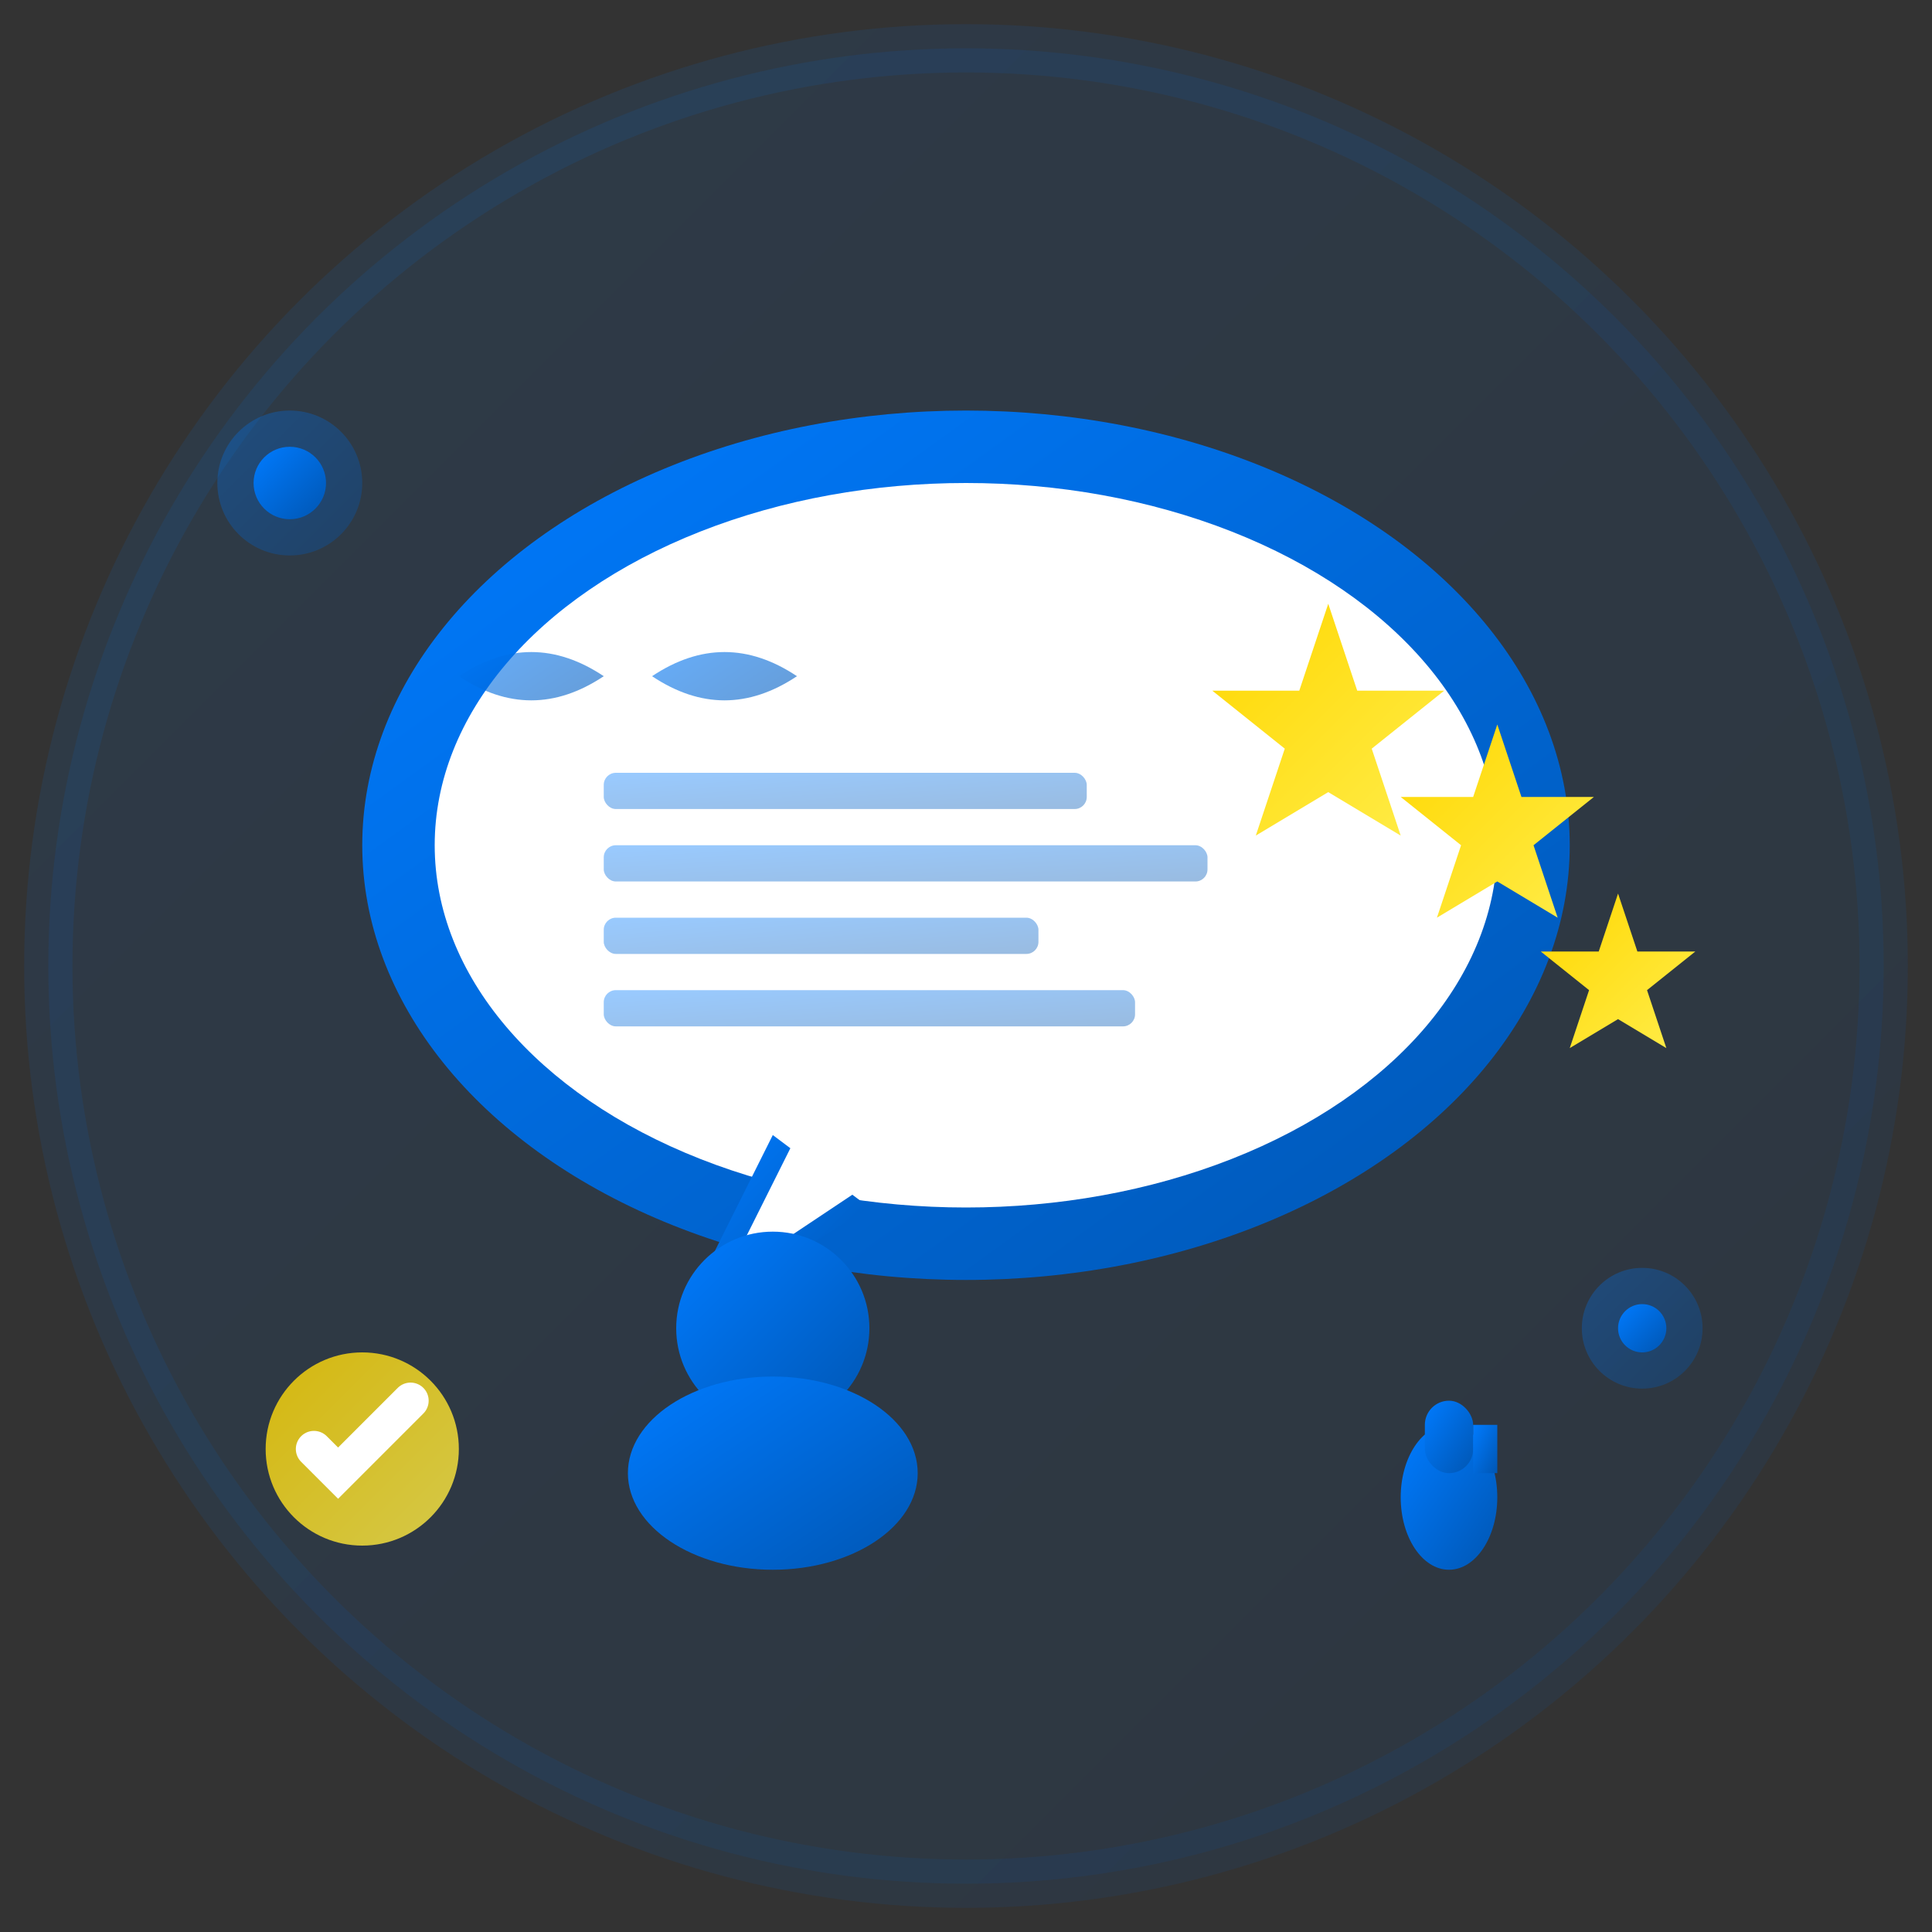 <svg viewBox="0 0 80 80" xmlns="http://www.w3.org/2000/svg">
  <rect x="0" y="0" width="80" height="80" fill="#333333" stroke="none"/>
  <defs>
    <linearGradient id="testimonialsGradient" x1="0%" y1="0%" x2="100%" y2="100%">
      <stop offset="0%" style="stop-color:#007bff;stop-opacity:1" />
      <stop offset="100%" style="stop-color:#0056b3;stop-opacity:1" />
    </linearGradient>
    <linearGradient id="starGradient" x1="0%" y1="0%" x2="100%" y2="100%">
      <stop offset="0%" style="stop-color:#ffd700;stop-opacity:1" />
      <stop offset="100%" style="stop-color:#ffed4a;stop-opacity:1" />
    </linearGradient>
  </defs>
  
  <!-- Background -->
  <circle cx="40" cy="40" r="38" fill="url(#testimonialsGradient)" opacity="0.1" stroke="url(#testimonialsGradient)" stroke-width="2"/>
  
  <!-- Main speech bubble -->
  <g transform="translate(40, 35)">
    <ellipse cx="0" cy="0" rx="25" ry="18" fill="url(#testimonialsGradient)"/>
    <ellipse cx="0" cy="0" rx="22" ry="15" fill="#ffffff"/>
    
    <!-- Speech bubble tail -->
    <path d="M-8 12 L-12 20 L-4 15 Z" fill="url(#testimonialsGradient)"/>
    <path d="M-7 12 L-10 18 L-4 14 Z" fill="#ffffff"/>
  </g>
  
  <!-- Quote marks -->
  <g transform="translate(25, 28)">
    <path d="M0 0 Q-3 -2 -6 0 Q-3 2 0 0 Z" fill="url(#testimonialsGradient)" opacity="0.6"/>
    <path d="M8 0 Q5 -2 2 0 Q5 2 8 0 Z" fill="url(#testimonialsGradient)" opacity="0.6"/>
  </g>
  
  <!-- Text lines inside speech bubble -->
  <g transform="translate(25, 32)">
    <rect x="0" y="0" width="20" height="1.5" rx="0.5" fill="url(#testimonialsGradient)" opacity="0.4"/>
    <rect x="0" y="3" width="25" height="1.5" rx="0.5" fill="url(#testimonialsGradient)" opacity="0.4"/>
    <rect x="0" y="6" width="18" height="1.5" rx="0.5" fill="url(#testimonialsGradient)" opacity="0.4"/>
    <rect x="0" y="9" width="22" height="1.5" rx="0.5" fill="url(#testimonialsGradient)" opacity="0.4"/>
  </g>
  
  <!-- Person icon -->
  <g transform="translate(32, 58)">
    <circle cx="0" cy="-3" r="4" fill="url(#testimonialsGradient)"/>
    <ellipse cx="0" cy="3" rx="6" ry="4" fill="url(#testimonialsGradient)"/>
  </g>
  
  <!-- Star ratings -->
  <g transform="translate(55, 25)">
    <g transform="scale(0.6)">
      <path d="M0 0 L2 6 L8 6 L3 10 L5 16 L0 13 L-5 16 L-3 10 L-8 6 L-2 6 Z" fill="url(#starGradient)"/>
    </g>
  </g>
  
  <g transform="translate(62, 30)">
    <g transform="scale(0.5)">
      <path d="M0 0 L2 6 L8 6 L3 10 L5 16 L0 13 L-5 16 L-3 10 L-8 6 L-2 6 Z" fill="url(#starGradient)"/>
    </g>
  </g>
  
  <g transform="translate(67, 37)">
    <g transform="scale(0.4)">
      <path d="M0 0 L2 6 L8 6 L3 10 L5 16 L0 13 L-5 16 L-3 10 L-8 6 L-2 6 Z" fill="url(#starGradient)"/>
    </g>
  </g>
  
  <!-- Additional testimonial indicators -->
  <g transform="translate(12, 20)">
    <circle cx="0" cy="0" r="3" fill="url(#testimonialsGradient)" opacity="0.3"/>
    <circle cx="0" cy="0" r="1.5" fill="url(#testimonialsGradient)"/>
  </g>
  
  <g transform="translate(68, 55)">
    <circle cx="0" cy="0" r="2.5" fill="url(#testimonialsGradient)" opacity="0.3"/>
    <circle cx="0" cy="0" r="1" fill="url(#testimonialsGradient)"/>
  </g>
  
  <!-- Success checkmarks -->
  <g transform="translate(15, 60)">
    <circle cx="0" cy="0" r="4" fill="url(#starGradient)" opacity="0.8"/>
    <path d="M-2 0 L-1 1 L2 -2" stroke="#ffffff" stroke-width="1.5" fill="none" stroke-linecap="round"/>
  </g>
  
  <!-- Thumbs up -->
  <g transform="translate(60, 60)">
    <ellipse cx="0" cy="2" rx="2" ry="3" fill="url(#testimonialsGradient)"/>
    <rect x="-1" y="-2" width="2" height="3" rx="1" fill="url(#testimonialsGradient)"/>
    <rect x="1" y="-1" width="1" height="2" fill="url(#testimonialsGradient)"/>
  </g>
</svg>
